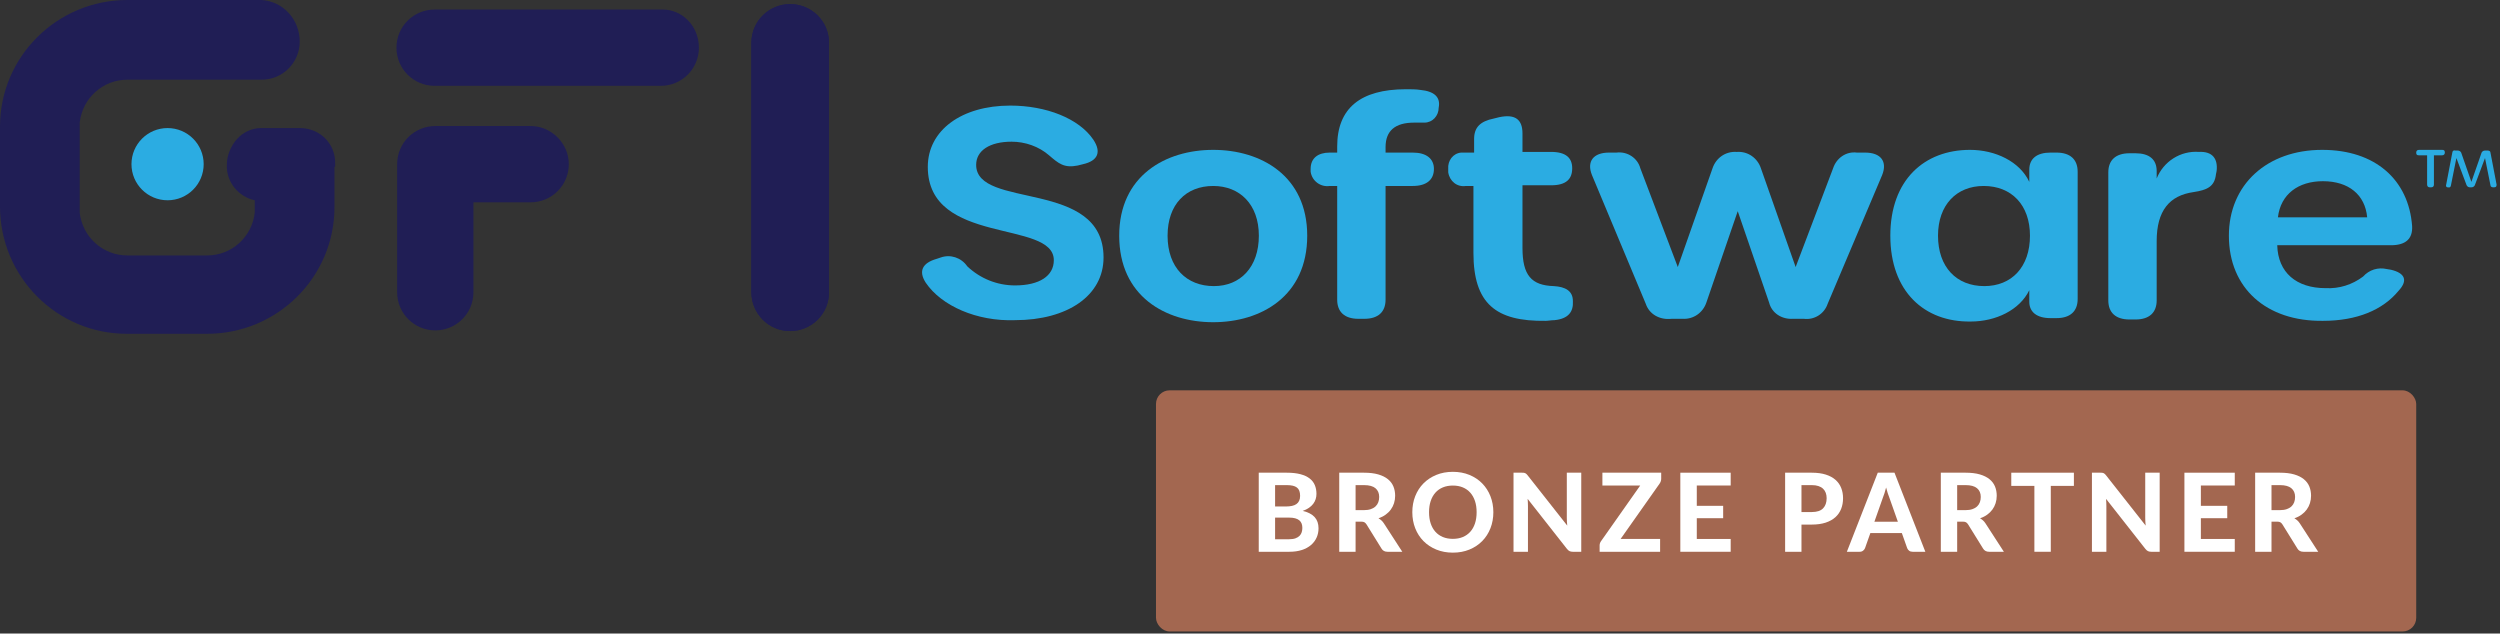 <?xml version="1.0" encoding="UTF-8"?>
<svg xmlns="http://www.w3.org/2000/svg" xmlns:xlink="http://www.w3.org/1999/xlink" width="367px" height="93px" viewBox="0 0 367 93" version="1.1">
  <rect x="0" y="0" width="367" height="93" fill="#333333" stroke="none"/>
  <title>gfibronzepartner_EN_GEN</title>
  <g id="Page-1" stroke="none" stroke-width="1" fill="none" fill-rule="evenodd">
    <g id="3-copy-3" transform="translate(-70, -55)" fill-rule="nonzero">
      <g id="gfibronzepartner_EN_GEN" transform="translate(70, 55)">
        <g id="Group" transform="translate(169.7, 57.3)">
          <rect id="Rectangle" fill="#A36750" x="0" y="0" width="185" height="35.4" rx="2"></rect>
          <g transform="translate(15.084, 11.964)" fill="#FFFFFF" id="BRONZE-PARTNER">
            <path d="M4.456,9.896 C4.84,9.896 5.156,9.849 5.404,9.756 C5.652,9.663 5.851,9.539 6,9.384 C6.149,9.229 6.253,9.052 6.312,8.852 C6.371,8.652 6.4,8.445 6.4,8.232 C6.4,7.997 6.365,7.787 6.296,7.6 C6.227,7.413 6.115,7.255 5.96,7.124 C5.805,6.993 5.604,6.893 5.356,6.824 C5.108,6.755 4.803,6.72 4.44,6.72 L2.4,6.72 L2.4,9.896 L4.456,9.896 Z M2.4,1.952 L2.4,5.088 L3.976,5.088 C4.312,5.088 4.611,5.06 4.872,5.004 C5.133,4.948 5.352,4.859 5.528,4.736 C5.704,4.613 5.839,4.452 5.932,4.252 C6.025,4.052 6.072,3.811 6.072,3.528 C6.072,3.24 6.033,2.995 5.956,2.792 C5.879,2.589 5.76,2.427 5.6,2.304 C5.44,2.181 5.237,2.092 4.992,2.036 C4.747,1.98 4.456,1.952 4.12,1.952 L2.4,1.952 Z M4.12,0.128 C4.899,0.128 5.564,0.201 6.116,0.348 C6.668,0.495 7.119,0.703 7.468,0.972 C7.817,1.241 8.072,1.568 8.232,1.952 C8.392,2.336 8.472,2.765 8.472,3.24 C8.472,3.507 8.433,3.763 8.356,4.008 C8.279,4.253 8.159,4.484 7.996,4.7 C7.833,4.916 7.624,5.112 7.368,5.288 C7.112,5.464 6.808,5.613 6.456,5.736 C7.245,5.923 7.829,6.227 8.208,6.648 C8.587,7.069 8.776,7.616 8.776,8.288 C8.776,8.779 8.681,9.235 8.492,9.656 C8.303,10.077 8.027,10.443 7.664,10.752 C7.301,11.061 6.855,11.303 6.324,11.476 C5.793,11.649 5.184,11.736 4.496,11.736 L0,11.736 L0,0.128 L4.12,0.128 Z" id="Shape"></path>
            <path d="M15.448,5.624 C15.837,5.624 16.173,5.575 16.456,5.476 C16.739,5.377 16.971,5.241 17.152,5.068 C17.333,4.895 17.467,4.691 17.552,4.456 C17.637,4.221 17.68,3.965 17.68,3.688 C17.68,3.139 17.497,2.712 17.132,2.408 C16.767,2.104 16.211,1.952 15.464,1.952 L14.216,1.952 L14.216,5.624 L15.448,5.624 Z M21.072,11.736 L18.904,11.736 C18.499,11.736 18.205,11.581 18.024,11.272 L15.816,7.712 C15.725,7.573 15.625,7.472 15.516,7.408 C15.407,7.344 15.245,7.312 15.032,7.312 L14.216,7.312 L14.216,11.736 L11.816,11.736 L11.816,0.128 L15.464,0.128 C16.275,0.128 16.968,0.212 17.544,0.38 C18.12,0.548 18.592,0.781 18.96,1.08 C19.328,1.379 19.597,1.735 19.768,2.148 C19.939,2.561 20.024,3.016 20.024,3.512 C20.024,3.896 19.969,4.26 19.86,4.604 C19.751,4.948 19.592,5.261 19.384,5.544 C19.176,5.827 18.92,6.077 18.616,6.296 C18.312,6.515 17.965,6.691 17.576,6.824 C17.731,6.909 17.875,7.012 18.008,7.132 C18.141,7.252 18.261,7.395 18.368,7.56 L21.072,11.736 Z" id="Shape"></path>
            <path d="M34.44,5.928 C34.44,6.776 34.297,7.563 34.012,8.288 C33.727,9.013 33.324,9.64 32.804,10.168 C32.284,10.696 31.659,11.111 30.928,11.412 C30.197,11.713 29.387,11.864 28.496,11.864 C27.605,11.864 26.795,11.713 26.064,11.412 C25.333,11.111 24.707,10.696 24.184,10.168 C23.661,9.64 23.257,9.013 22.972,8.288 C22.687,7.563 22.544,6.776 22.544,5.928 C22.544,5.08 22.687,4.295 22.972,3.572 C23.257,2.849 23.661,2.224 24.184,1.696 C24.707,1.168 25.333,0.753 26.064,0.452 C26.795,0.151 27.605,0 28.496,0 C29.387,0 30.197,0.151 30.928,0.452 C31.659,0.753 32.284,1.169 32.804,1.7 C33.324,2.231 33.727,2.857 34.012,3.58 C34.297,4.303 34.44,5.085 34.44,5.928 Z M31.984,5.928 C31.984,5.32 31.904,4.775 31.744,4.292 C31.584,3.809 31.353,3.399 31.052,3.06 C30.751,2.721 30.385,2.463 29.956,2.284 C29.527,2.105 29.04,2.016 28.496,2.016 C27.952,2.016 27.464,2.105 27.032,2.284 C26.6,2.463 26.233,2.721 25.932,3.06 C25.631,3.399 25.4,3.809 25.24,4.292 C25.08,4.775 25,5.32 25,5.928 C25,6.541 25.08,7.089 25.24,7.572 C25.4,8.055 25.631,8.464 25.932,8.8 C26.233,9.136 26.6,9.393 27.032,9.572 C27.464,9.751 27.952,9.84 28.496,9.84 C29.04,9.84 29.527,9.751 29.956,9.572 C30.385,9.393 30.751,9.136 31.052,8.8 C31.353,8.464 31.584,8.055 31.744,7.572 C31.904,7.089 31.984,6.541 31.984,5.928 Z" id="Shape"></path>
            <path d="M47.344,0.128 L47.344,11.736 L46.104,11.736 C45.917,11.736 45.76,11.705 45.632,11.644 C45.504,11.583 45.379,11.477 45.256,11.328 L39.472,3.968 C39.488,4.155 39.5,4.339 39.508,4.52 C39.516,4.701 39.52,4.869 39.52,5.024 L39.52,11.736 L37.4,11.736 L37.4,0.128 L38.664,0.128 C38.765,0.128 38.852,0.132 38.924,0.14 C38.996,0.148 39.061,0.167 39.12,0.196 C39.179,0.225 39.235,0.264 39.288,0.312 C39.341,0.36 39.4,0.424 39.464,0.504 L45.288,7.896 C45.267,7.693 45.251,7.497 45.24,7.308 C45.229,7.119 45.224,6.939 45.224,6.768 L45.224,0.128 L47.344,0.128 Z" id="Path"></path>
            <path d="M59.08,1.008 C59.08,1.131 59.06,1.255 59.02,1.38 C58.98,1.505 58.923,1.621 58.848,1.728 L53.12,9.856 L58.92,9.856 L58.92,11.736 L50.04,11.736 L50.04,10.8 C50.04,10.688 50.059,10.577 50.096,10.468 C50.133,10.359 50.187,10.259 50.256,10.168 L56,2.008 L50.448,2.008 L50.448,0.128 L59.08,0.128 L59.08,1.008 Z" id="Path"></path>
            <polygon id="Path" points="64.304 2.008 64.304 4.992 68.176 4.992 68.176 6.808 64.304 6.808 64.304 9.856 69.28 9.856 69.28 11.736 61.888 11.736 61.888 0.128 69.28 0.128 69.28 2.008"></polygon>
            <path d="M81.192,5.904 C81.944,5.904 82.495,5.723 82.844,5.36 C83.193,4.997 83.368,4.501 83.368,3.872 C83.368,3.584 83.324,3.321 83.236,3.084 C83.148,2.847 83.015,2.644 82.836,2.476 C82.657,2.308 82.432,2.179 82.16,2.088 C81.888,1.997 81.565,1.952 81.192,1.952 L79.672,1.952 L79.672,5.904 L81.192,5.904 Z M81.192,0.128 C81.987,0.128 82.673,0.221 83.252,0.408 C83.831,0.595 84.307,0.855 84.68,1.188 C85.053,1.521 85.329,1.917 85.508,2.376 C85.687,2.835 85.776,3.333 85.776,3.872 C85.776,4.443 85.683,4.965 85.496,5.44 C85.309,5.915 85.027,6.323 84.648,6.664 C84.269,7.005 83.792,7.271 83.216,7.46 C82.64,7.649 81.965,7.744 81.192,7.744 L79.672,7.744 L79.672,11.736 L77.272,11.736 L77.272,0.128 L81.192,0.128 Z" id="Shape"></path>
            <path d="M93.824,7.328 L92.568,3.776 C92.493,3.589 92.415,3.371 92.332,3.12 C92.249,2.869 92.171,2.597 92.096,2.304 C92.021,2.603 91.943,2.879 91.86,3.132 C91.777,3.385 91.699,3.605 91.624,3.792 L90.376,7.328 L93.824,7.328 Z M97.856,11.736 L95.992,11.736 C95.784,11.736 95.615,11.687 95.484,11.588 C95.353,11.489 95.256,11.363 95.192,11.208 L94.408,8.992 L89.784,8.992 L89,11.208 C88.947,11.341 88.853,11.463 88.72,11.572 C88.587,11.681 88.419,11.736 88.216,11.736 L86.336,11.736 L90.872,0.128 L93.328,0.128 L97.856,11.736 Z" id="Shape"></path>
            <path d="M103.76,5.624 C104.149,5.624 104.485,5.575 104.768,5.476 C105.051,5.377 105.283,5.241 105.464,5.068 C105.645,4.895 105.779,4.691 105.864,4.456 C105.949,4.221 105.992,3.965 105.992,3.688 C105.992,3.139 105.809,2.712 105.444,2.408 C105.079,2.104 104.523,1.952 103.776,1.952 L102.528,1.952 L102.528,5.624 L103.76,5.624 Z M109.384,11.736 L107.216,11.736 C106.811,11.736 106.517,11.581 106.336,11.272 L104.128,7.712 C104.037,7.573 103.937,7.472 103.828,7.408 C103.719,7.344 103.557,7.312 103.344,7.312 L102.528,7.312 L102.528,11.736 L100.128,11.736 L100.128,0.128 L103.776,0.128 C104.587,0.128 105.28,0.212 105.856,0.38 C106.432,0.548 106.904,0.781 107.272,1.08 C107.64,1.379 107.909,1.735 108.08,2.148 C108.251,2.561 108.336,3.016 108.336,3.512 C108.336,3.896 108.281,4.26 108.172,4.604 C108.063,4.948 107.904,5.261 107.696,5.544 C107.488,5.827 107.232,6.077 106.928,6.296 C106.624,6.515 106.277,6.691 105.888,6.824 C106.043,6.909 106.187,7.012 106.32,7.132 C106.453,7.252 106.573,7.395 106.68,7.56 L109.384,11.736 Z" id="Shape"></path>
            <polygon id="Path" points="119.664 2.064 116.272 2.064 116.272 11.736 113.864 11.736 113.864 2.064 110.472 2.064 110.472 0.128 119.664 0.128"></polygon>
            <path d="M132.256,0.128 L132.256,11.736 L131.016,11.736 C130.829,11.736 130.672,11.705 130.544,11.644 C130.416,11.583 130.291,11.477 130.168,11.328 L124.384,3.968 C124.4,4.155 124.412,4.339 124.42,4.52 C124.428,4.701 124.432,4.869 124.432,5.024 L124.432,11.736 L122.312,11.736 L122.312,0.128 L123.576,0.128 C123.677,0.128 123.764,0.132 123.836,0.14 C123.908,0.148 123.973,0.167 124.032,0.196 C124.091,0.225 124.147,0.264 124.2,0.312 C124.253,0.36 124.312,0.424 124.376,0.504 L130.2,7.896 C130.179,7.693 130.163,7.497 130.152,7.308 C130.141,7.119 130.136,6.939 130.136,6.768 L130.136,0.128 L132.256,0.128 Z" id="Path"></path>
            <polygon id="Path" points="138.304 2.008 138.304 4.992 142.176 4.992 142.176 6.808 138.304 6.808 138.304 9.856 143.28 9.856 143.28 11.736 135.888 11.736 135.888 0.128 143.28 0.128 143.28 2.008"></polygon>
            <path d="M149.904,5.624 C150.293,5.624 150.629,5.575 150.912,5.476 C151.195,5.377 151.427,5.241 151.608,5.068 C151.789,4.895 151.923,4.691 152.008,4.456 C152.093,4.221 152.136,3.965 152.136,3.688 C152.136,3.139 151.953,2.712 151.588,2.408 C151.223,2.104 150.667,1.952 149.92,1.952 L148.672,1.952 L148.672,5.624 L149.904,5.624 Z M155.528,11.736 L153.36,11.736 C152.955,11.736 152.661,11.581 152.48,11.272 L150.272,7.712 C150.181,7.573 150.081,7.472 149.972,7.408 C149.863,7.344 149.701,7.312 149.488,7.312 L148.672,7.312 L148.672,11.736 L146.272,11.736 L146.272,0.128 L149.92,0.128 C150.731,0.128 151.424,0.212 152,0.38 C152.576,0.548 153.048,0.781 153.416,1.08 C153.784,1.379 154.053,1.735 154.224,2.148 C154.395,2.561 154.48,3.016 154.48,3.512 C154.48,3.896 154.425,4.26 154.316,4.604 C154.207,4.948 154.048,5.261 153.84,5.544 C153.632,5.827 153.376,6.077 153.072,6.296 C152.768,6.515 152.421,6.691 152.032,6.824 C152.187,6.909 152.331,7.012 152.464,7.132 C152.597,7.252 152.717,7.395 152.824,7.56 L155.528,11.736 Z" id="Shape"></path>
          </g>
        </g>
        <g id="Layer_1-2">
          <circle id="Oval" fill="#2BACE2" cx="24.6" cy="24.1" r="5.3"></circle>
          <path d="M49.2,24.4 C49.2,24.3 49.2,24.2 49.2,24.1 C49.3,21.2 47.1,18.9 44.2,18.8 L43.4,18.8 C43.4,18.8 43.4,18.8 43.3,18.8 L43.3,18.8 C43.3,18.8 43.3,18.8 43.2,18.8 L38.3,18.8 C37,18.8 35.7,19.4 34.8,20.4 C33.9,21.4 33.3,22.8 33.3,24.2 C33.2,26.7 35,28.9 37.4,29.4 L37.4,31.2 L37.4,31.2 C37,34.8 34,37.5 30.4,37.5 L18.7,37.5 C15.1,37.5 12.1,34.8 11.7,31.2 L11.7,31.2 L11.7,18 L11.7,18 C12.1,14.4 15.1,11.7 18.7,11.7 L24.2,11.7 C24.3,11.7 24.5,11.7 24.6,11.7 L38.4,11.7 C41.5,11.7 44,9.2 44,6.1 C44,6.1 44,6.1 44,6.1 C44,2.9 41.6,0.2 38.4,0 L18.7,0 C8.4,0 -1.0658141e-14,8.3 -1.0658141e-14,18.6 C-1.0658141e-14,18.6 -1.0658141e-14,18.6 -1.0658141e-14,18.6 L-1.0658141e-14,30.3 C-1.0658141e-14,40.6 8.3,49 18.6,49 C18.6,49 18.6,49 18.6,49 L30.4,49 C40.7,49 49.1,40.7 49.1,30.4 C49.1,30.4 49.1,30.4 49.1,30.4 C49.1,30.4 49.1,27.8 49.1,24.5 C49.2,24.5 49.2,24.4 49.2,24.4 Z" id="Path" fill="#201E55"></path>
          <path d="M121.7,6.3 L121.7,42.9 C121.7,46.1 119.1,48.6 116,48.6 C112.8,48.6 110.3,46 110.3,42.9 L110.3,6.3 C110.3,3.1 112.9,0.6 116,0.6 C119.1,0.6 121.7,3.1 121.7,6.3 Z" id="Path" fill="#201E55"></path>
          <path d="M102.6,7 C102.6,10.1 100.1,12.6 97,12.6 C97,12.6 97,12.6 97,12.6 L63.8,12.6 C60.7,12.6 58.2,10.1 58.2,7 C58.2,3.9 60.7,1.4 63.8,1.4 C63.8,1.4 63.8,1.4 63.9,1.4 L97.1,1.4 C100.1,1.3 102.6,3.8 102.6,7 C102.6,7 102.6,7 102.6,7 Z" id="Path" fill="#201E55"></path>
          <path d="M83.5,24.1 C83.5,27.2 81,29.7 77.9,29.7 C77.9,29.7 77.9,29.7 77.9,29.7 L69.5,29.7 L69.5,42.9 C69.5,46 67,48.5 63.9,48.5 C60.8,48.5 58.3,46 58.3,42.9 C58.3,42.9 58.3,42.9 58.3,42.9 L58.3,24.1 C58.3,21 60.8,18.5 63.9,18.5 C63.9,18.5 63.9,18.5 63.9,18.5 L77.9,18.5 C80.9,18.5 83.5,21 83.5,24.1 Z" id="Path" fill="#201E55"></path>
          <path d="M135.9,41.5 C134.8,39.8 135.4,38.6 137.5,38 L138.1,37.8 C139.5,37.3 141.1,37.8 142,39.1 C143.9,40.9 146.4,41.9 149,41.9 C152.6,41.9 154.7,40.5 154.7,38.2 C154.7,32.2 136.2,36.1 136.2,24.5 C136.2,19.1 141.2,15.5 148.3,15.5 C153.6,15.5 158.4,17.4 160.5,20.5 C161.7,22.3 161.2,23.6 159,24.1 L158.2,24.3 C156.2,24.7 155.4,24 154,22.8 C152.5,21.5 150.5,20.8 148.5,20.8 C145.3,20.8 143.3,22.1 143.3,24.2 C143.3,30.8 162,26.2 162,37.8 C162,43.4 156.7,47 149,47 C143.4,47.2 138.2,44.9 135.9,41.5 Z" id="Path" fill="#2BACE2"></path>
          <path d="M164.3,34.6 C164.3,25.8 171.1,22 178.1,22 C185.1,22 191.9,25.8 191.9,34.6 C191.9,43.5 185.1,47.3 178.1,47.3 C171.1,47.3 164.3,43.5 164.3,34.6 Z M184.8,34.6 C184.8,30 182,27.3 178.1,27.3 C174.1,27.3 171.4,30 171.4,34.6 C171.4,39.3 174.2,42 178.2,42 C182.1,42 184.8,39.2 184.8,34.6 L184.8,34.6 Z" id="Shape" fill="#2BACE2"></path>
          <path d="M199.4,46.8 C197.4,46.8 196.3,45.8 196.3,44 L196.3,27.3 L195.2,27.3 C193.9,27.5 192.6,26.6 192.4,25.2 C192.4,25.1 192.4,24.9 192.4,24.8 C192.4,23.2 193.5,22.4 195.2,22.4 L196.3,22.4 L196.3,21.5 C196.3,15.9 199.7,13.1 206.4,13.1 C207.1,13.1 207.9,13.1 208.5,13.2 C210.6,13.4 211.5,14.3 211.2,15.8 C211.2,17 210.3,18 209.1,18 C209,18 208.8,18 208.7,18 C208.3,18 208,18 207.6,18 C204.8,18 203.4,19.2 203.4,21.6 L203.4,22.4 L207.4,22.4 C209.4,22.4 210.5,23.3 210.5,24.8 C210.5,26.4 209.4,27.3 207.4,27.3 L203.4,27.3 L203.4,44 C203.4,45.8 202.3,46.8 200.3,46.8 L199.4,46.8 L199.4,46.8 Z" id="Path" fill="#2BACE2"></path>
          <path d="M216.3,37.1 L216.3,27.3 L215.2,27.3 C213.9,27.5 212.8,26.6 212.6,25.3 C212.6,25.1 212.6,25 212.6,24.8 C212.5,23.6 213.3,22.5 214.5,22.4 C214.7,22.4 214.8,22.4 215,22.4 L216.4,22.4 L216.4,20.4 C216.4,18.7 217.3,17.8 219.3,17.4 L220.1,17.2 C222.5,16.7 223.5,17.6 223.5,19.6 L223.5,22.3 L227.7,22.3 C229.9,22.3 230.8,23.2 230.8,24.7 C230.8,26.3 229.9,27.2 227.7,27.2 L223.5,27.2 L223.5,36.4 C223.5,40.4 224.8,41.9 228.1,42 C229.8,42.1 230.9,42.7 230.9,44.2 C231,45.8 230.2,46.8 228.2,47 C227.7,47 227.3,47.1 226.9,47.1 C219.6,47.2 216.3,44.6 216.3,37.1 Z" id="Path" fill="#2BACE2"></path>
          <path d="M241.6,44.6 L233.7,25.7 C232.9,23.7 233.9,22.4 236.2,22.4 L237.3,22.4 C238.9,22.2 240.4,23.2 240.8,24.7 L246.3,39.2 L251.4,24.7 C251.9,23.2 253.3,22.2 254.9,22.3 L255,22.3 C256.6,22.2 258,23.2 258.5,24.7 L263.6,39.2 L269.1,24.7 C269.6,23.2 271,22.2 272.6,22.4 L273.8,22.4 C276.1,22.4 277.1,23.7 276.3,25.7 L268.3,44.6 C267.8,46.1 266.3,47 264.8,46.8 L263.2,46.8 C261.6,46.9 260.1,46 259.7,44.4 L255.1,31 L250.5,44.4 C250,45.9 248.6,46.9 247,46.8 L245.4,46.8 C243.6,47 242.1,46.1 241.6,44.6 Z" id="Path" fill="#2BACE2"></path>
          <path d="M277.5,34.6 C277.5,26.4 282.5,22 289.2,22 C292.9,22 296.5,23.7 297.9,26.7 L297.9,24.9 C297.9,23.3 299,22.4 301,22.4 L301.9,22.4 C303.9,22.4 305,23.4 305,25.2 L305,43.9 C305,45.7 303.9,46.7 301.9,46.7 L301,46.7 C299,46.7 297.9,45.8 297.9,44.3 L297.9,42.6 C296.5,45.5 293,47.2 289.3,47.2 C282.5,47.3 277.5,42.8 277.5,34.6 Z M298,34.6 C298,30.1 295.3,27.3 291.2,27.3 C287.2,27.3 284.5,30.1 284.5,34.6 C284.5,39.2 287.2,42 291.3,42 C295.3,42 298,39.2 298,34.6 Z" id="Shape" fill="#2BACE2"></path>
          <path d="M325.4,25.1 L325.3,25.6 C325.1,27.4 324,27.9 322,28.2 C318.5,28.7 316.6,30.9 316.6,35.4 L316.6,44.1 C316.6,45.9 315.5,46.9 313.5,46.9 L312.6,46.9 C310.6,46.9 309.5,45.9 309.5,44.1 L309.5,25.3 C309.5,23.5 310.6,22.5 312.6,22.5 L313.5,22.5 C315.5,22.5 316.6,23.4 316.6,25.1 L316.6,26.2 C317.6,23.7 320.1,22.1 322.8,22.3 C324.8,22.2 325.6,23.3 325.4,25.1 Z" id="Path" fill="#2BACE2"></path>
          <path d="M327.2,34.6 C327.2,27.1 332.8,22 340.9,22 C348.7,22 353.6,26.4 354.1,33.2 C354.2,35.1 353.1,36 351,36 L334.3,36 C334.4,40 337.1,42.3 341.4,42.3 C343.4,42.4 345.3,41.8 346.9,40.6 C347.8,39.6 349.1,39.2 350.4,39.5 L351,39.6 C353.1,40.1 353.5,41.2 352.1,42.7 C349.8,45.5 346,47.1 341,47.1 C332.7,47.2 327.2,42.3 327.2,34.6 Z M347.5,31.9 C347.2,28.6 344.8,26.6 341,26.6 C337.4,26.6 334.8,28.5 334.4,31.9 L347.5,31.9 L347.5,31.9 Z" id="Shape" fill="#2BACE2"></path>
          <path d="M356.3,27.1 L356.3,22.8 L355.1,22.8 C354.8,22.8 354.7,22.7 354.7,22.4 L354.7,22.4 C354.7,22.2 354.8,22 355.1,22 L358.5,22 C358.8,22 358.9,22.1 358.9,22.4 L358.9,22.4 C358.9,22.6 358.8,22.8 358.5,22.8 L357.3,22.8 L357.3,27.1 C357.3,27.3 357.2,27.5 356.9,27.5 L356.7,27.5 C356.5,27.5 356.3,27.4 356.3,27.1 Z" id="Path" fill="#2BACE2"></path>
          <path d="M359.1,27.1 L360,22.4 C360,22.2 360.2,22 360.4,22.1 C360.4,22.1 360.4,22.1 360.4,22.1 L360.8,22.1 C361,22.1 361.2,22.2 361.3,22.4 L362.8,26.7 L364.3,22.4 C364.4,22.2 364.6,22.1 364.8,22.1 L365.2,22.1 C365.4,22.1 365.6,22.2 365.6,22.4 C365.6,22.4 365.6,22.4 365.6,22.4 L366.5,27.1 C366.5,27.4 366.4,27.5 366.1,27.5 L366,27.5 C365.8,27.5 365.6,27.4 365.6,27.2 L364.8,23.2 L363.3,27.2 C363.2,27.4 363,27.5 362.8,27.5 L362.6,27.5 C362.4,27.5 362.2,27.4 362.1,27.2 L360.6,23.2 L359.8,27.2 C359.8,27.4 359.6,27.6 359.4,27.5 L359.3,27.5 C359.2,27.5 359,27.4 359.1,27.1 Z" id="Path" fill="#2BACE2"></path>
          <path d="M121.7,6.3 L121.7,42.9 C121.7,46.1 119.1,48.6 116,48.6 C112.8,48.6 110.3,46 110.3,42.9 L110.3,6.3 C110.3,3.1 112.9,0.6 116,0.6 C119.1,0.6 121.7,3.1 121.7,6.3 Z" id="Path" fill="#201E55"></path>
        </g>
      </g>
    </g>
  </g>
</svg>
